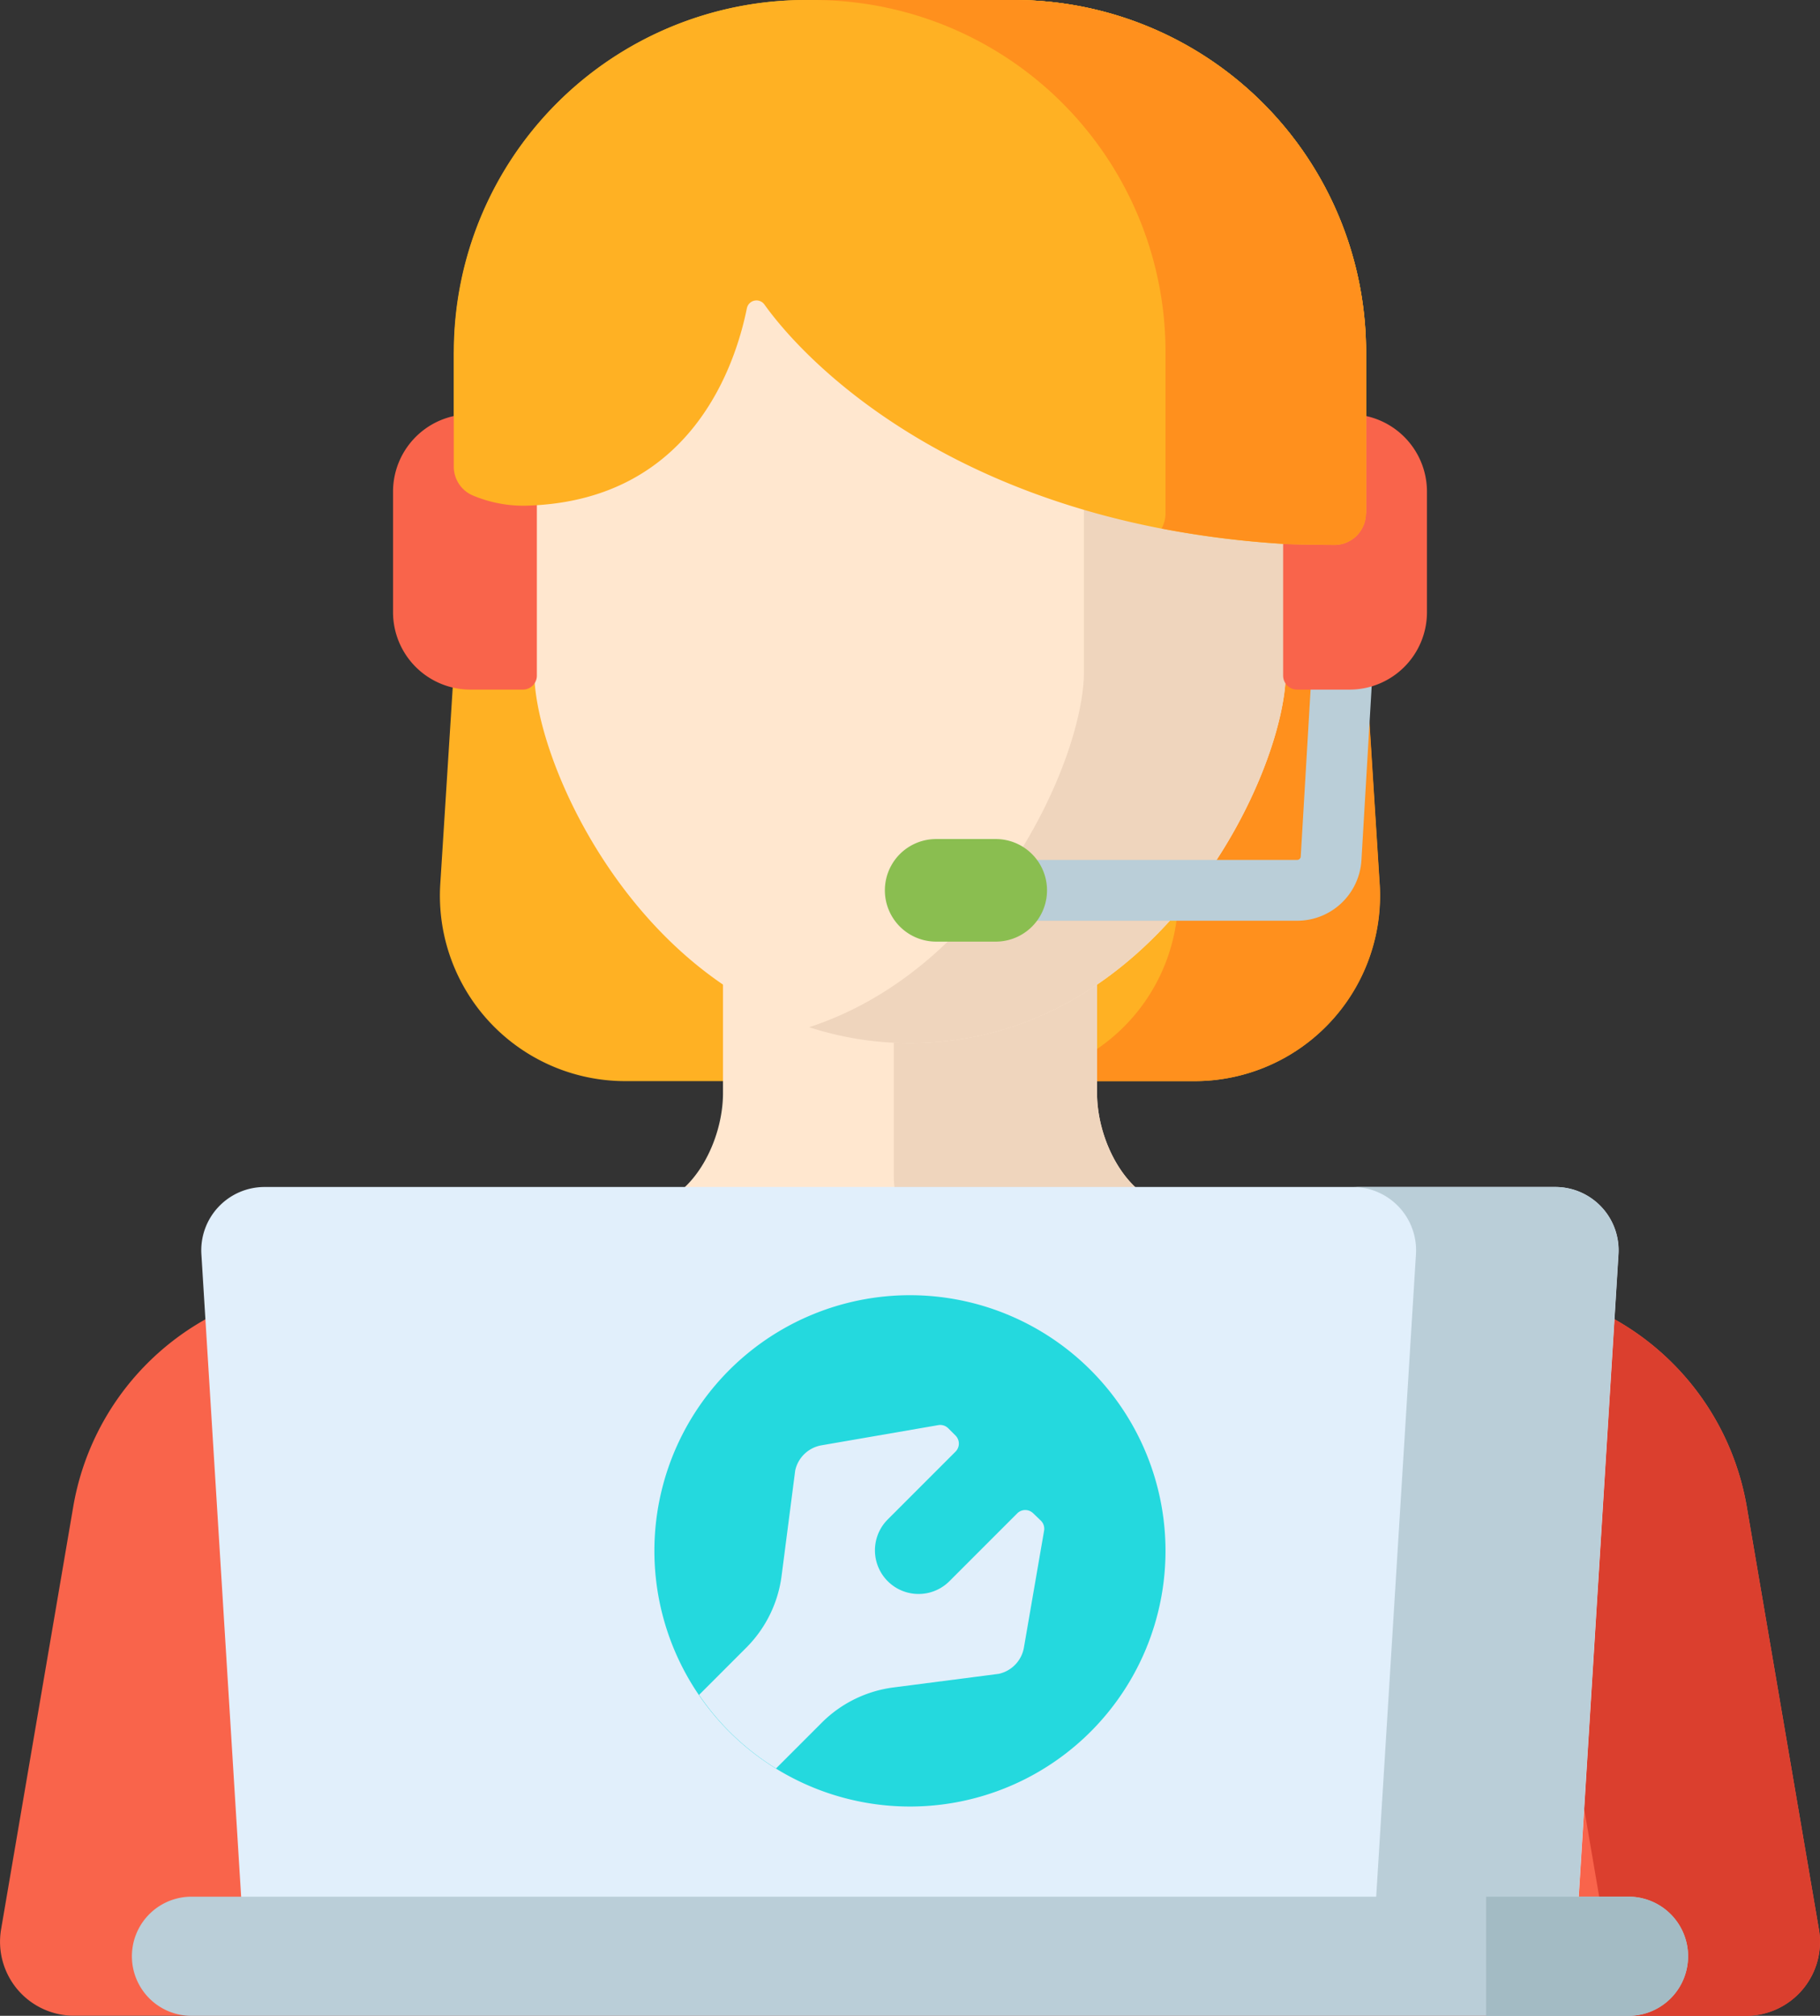 <svg xmlns="http://www.w3.org/2000/svg" width="55.743" height="61.713" viewBox="0 0 55.743 61.713">
  <rect x="0" y="0" width="55.743" height="61.713" fill="#333333" stroke="none"/>
  <g id="tech-supp-cab" transform="translate(0)">
    <path id="Path_132299" data-name="Path 132299" d="M112.216,10.78v9.682l-.418,6.6a5.677,5.677,0,0,0,5.666,6.036H134.9a5.678,5.678,0,0,0,5.666-6.036l-.418-6.6V10.78A10.78,10.78,0,0,0,129.373,0H123a10.78,10.78,0,0,0-10.78,10.78Zm0,0" transform="translate(-98.313 0)" fill="#ffb123"/>
    <path id="Path_132300" data-name="Path 132300" d="M223.761,27.061l-.418-6.6V10.78A10.78,10.78,0,0,0,212.563,0h-6.184a10.78,10.78,0,0,1,10.78,10.78v9.682l.418,6.6a5.678,5.678,0,0,1-5.666,6.036h6.184a5.678,5.678,0,0,0,5.667-6.036Zm0,0" transform="translate(-181.503 0)" fill="#ff901d"/>
    <path id="Path_132301" data-name="Path 132301" d="M141.385,233.392c-1.227-.289-2.109-1.954-2.109-3.418V223.45H127.82v6.525c0,1.464-.883,3.129-2.109,3.418a7.982,7.982,0,0,0-2.7,13.714h21.074a7.981,7.981,0,0,0-2.7-13.714Zm0,0" transform="translate(-105.676 -196.516)" fill="#ffe7cf"/>
    <path id="Path_132302" data-name="Path 132302" d="M235.444,233.392c-1.227-.289-2.109-1.954-2.109-3.418V223.45h-6.225v9.023c0,1.464.883,3.129,2.109,3.418a8,8,0,0,1,4.7,11.215h4.228a7.981,7.981,0,0,0-2.7-13.714Zm0,0" transform="translate(-199.735 -196.516)" fill="#efd5bd"/>
    <path id="Path_132303" data-name="Path 132303" d="M55.71,330.857,53.5,317.918a8.152,8.152,0,0,0-5.846-6.48l-4.265-1.216a30.886,30.886,0,0,0-8.8-1.18c-3.865.041-9.565.041-13.43,0a30.888,30.888,0,0,0-8.8,1.18L8.09,311.438a8.152,8.152,0,0,0-5.847,6.48L.033,330.857A2.265,2.265,0,0,0,2.266,333.5H53.478a2.265,2.265,0,0,0,2.232-2.647Zm0,0" transform="translate(0 -271.79)" fill="#f9644b"/>
    <path id="Path_132304" data-name="Path 132304" d="M274.817,330.857l-2.21-12.939a8.152,8.152,0,0,0-5.846-6.48l-4.265-1.216a30.886,30.886,0,0,0-8.8-1.18c-1.348.014-2.919.024-4.557.028a28.613,28.613,0,0,1,6.481,1.062l4.582,1.307a8.152,8.152,0,0,1,5.846,6.48l2.662,15.586h3.876A2.265,2.265,0,0,0,274.817,330.857Zm0,0" transform="translate(-219.107 -271.79)" fill="#db3f2e"/>
    <path id="Path_132305" data-name="Path 132305" d="M155.141,18.439a11.785,11.785,0,0,0-15.75,0,10.728,10.728,0,0,0-3.633,8.152v7.547c0,3.11,3.908,11.358,11.508,11.358s11.509-8.249,11.509-11.358V26.591a10.728,10.728,0,0,0-3.633-8.152Zm0,0" transform="translate(-119.394 -13.563)" fill="#ffe7cf"/>
    <path id="Path_132306" data-name="Path 132306" d="M216.549,18.439a11.672,11.672,0,0,0-10.967-2.589,12.334,12.334,0,0,1,4.783,2.589A10.728,10.728,0,0,1,214,26.591v7.547c0,2.656-2.851,9.058-8.416,10.872a9.932,9.932,0,0,0,3.092.487c7.6,0,11.509-8.249,11.509-11.358V26.591a10.728,10.728,0,0,0-3.633-8.152Zm0,0" transform="translate(-180.802 -13.563)" fill="#efd5bd"/>
    <path id="Path_132307" data-name="Path 132307" d="M93.321,323.76h-40.9l-1.252-20.221a1.939,1.939,0,0,1,1.936-2.059H92.637a1.939,1.939,0,0,1,1.936,2.059Zm0,0" transform="translate(-45.001 -265.141)" fill="#e1effb"/>
    <path id="Path_132308" data-name="Path 132308" d="M349.94,301.48h-6.205a1.939,1.939,0,0,1,1.936,2.059l-1.252,20.221h6.2l1.252-20.221A1.939,1.939,0,0,0,349.94,301.48Zm0,0" transform="translate(-302.303 -265.141)" fill="#baced8"/>
    <path id="Path_132309" data-name="Path 132309" d="M79.361,481.738H35.347a1.824,1.824,0,0,0,0,3.648H79.361a1.824,1.824,0,1,0,0-3.648Zm0,0" transform="translate(-29.483 -423.672)" fill="#baced8"/>
    <path id="Path_132310" data-name="Path 132310" d="M382,481.738h-4.36v3.648H382a1.824,1.824,0,1,0,0-3.648Zm0,0" transform="translate(-332.122 -423.672)" fill="#a3bbc4"/>
    <path id="Path_132311" data-name="Path 132311" d="M179.661,331.264a7.827,7.827,0,1,0,0,11.068A7.827,7.827,0,0,0,179.661,331.264Zm0,0" transform="translate(-146.256 -289.319)" fill="#24d9de"/>
    <path id="Path_132312" data-name="Path 132312" d="M187.828,364.647a.348.348,0,0,0-.492,0l-2.076,2.076a1.336,1.336,0,0,1-1.89-1.889l2.077-2.077a.348.348,0,0,0,0-.492l-.22-.22a.348.348,0,0,0-.305-.1l-3.585.619a1,1,0,0,0-.8.767l-.417,3.225a3.8,3.8,0,0,1-1.08,2.2l-1.448,1.448a7.788,7.788,0,0,0,2.357,2.252l1.4-1.4a3.793,3.793,0,0,1,2.2-1.08l3.225-.417a1,1,0,0,0,.767-.8l.619-3.585a.348.348,0,0,0-.1-.305Zm0,0" transform="translate(-156.181 -318.316)" fill="#e1effb"/>
    <path id="Path_132313" data-name="Path 132313" d="M103.845,113.641h-1.607a2.37,2.37,0,0,1-2.37-2.37v-3.69a2.37,2.37,0,0,1,2.37-2.37h1.607a.428.428,0,0,1,.428.428v7.574a.428.428,0,0,1-.428.428Zm0,0" transform="translate(-87.83 -92.529)" fill="#f9644b"/>
    <path id="Path_132314" data-name="Path 132314" d="M248.8,159.929H238.654a.931.931,0,0,1,0-1.863H248.8a.108.108,0,0,0,.108-.1l.43-7.291a.931.931,0,0,1,1.859.11l-.43,7.291A1.972,1.972,0,0,1,248.8,159.929Zm0,0" transform="translate(-209.069 -131.741)" fill="#baced8"/>
    <path id="Path_132315" data-name="Path 132315" d="M228.247,216.249h-1.826a1.57,1.57,0,0,1,0-3.14h1.826a1.57,1.57,0,0,1,0,3.14Zm0,0" transform="translate(-197.749 -187.422)" fill="#8abe50"/>
    <path id="Path_132316" data-name="Path 132316" d="M326.482,113.641h1.607a2.37,2.37,0,0,0,2.37-2.37v-3.69a2.37,2.37,0,0,0-2.37-2.37h-1.607a.428.428,0,0,0-.428.428v7.574a.428.428,0,0,0,.428.428Zm0,0" transform="translate(-286.754 -92.529)" fill="#f9644b"/>
    <path id="Path_132317" data-name="Path 132317" d="M143.285,15.712V10.781A10.78,10.78,0,0,0,132.5,0h-6.377a10.78,10.78,0,0,0-10.78,10.78v3.5a.957.957,0,0,0,.563.88,3.981,3.981,0,0,0,1.768.317c4.931-.191,6.288-4.271,6.645-6.039a.3.3,0,0,1,.538-.115c1.395,1.95,6.157,6.7,15.834,7.326.228.015.83.026,1.609.034a.969.969,0,0,0,.979-.969Zm0,0" transform="translate(-101.444 0)" fill="#ffb123"/>
    <path id="Path_132318" data-name="Path 132318" d="M212.873,0h-6.142a10.78,10.78,0,0,1,10.78,10.78v4.932a.969.969,0,0,1-.121.468,29.394,29.394,0,0,0,3.674.466c.228.015.83.026,1.609.034a.969.969,0,0,0,.979-.969V10.78A10.78,10.78,0,0,0,212.873,0Zm0,0" transform="translate(-181.813)" fill="#ff901d"/>
  </g>
</svg>
